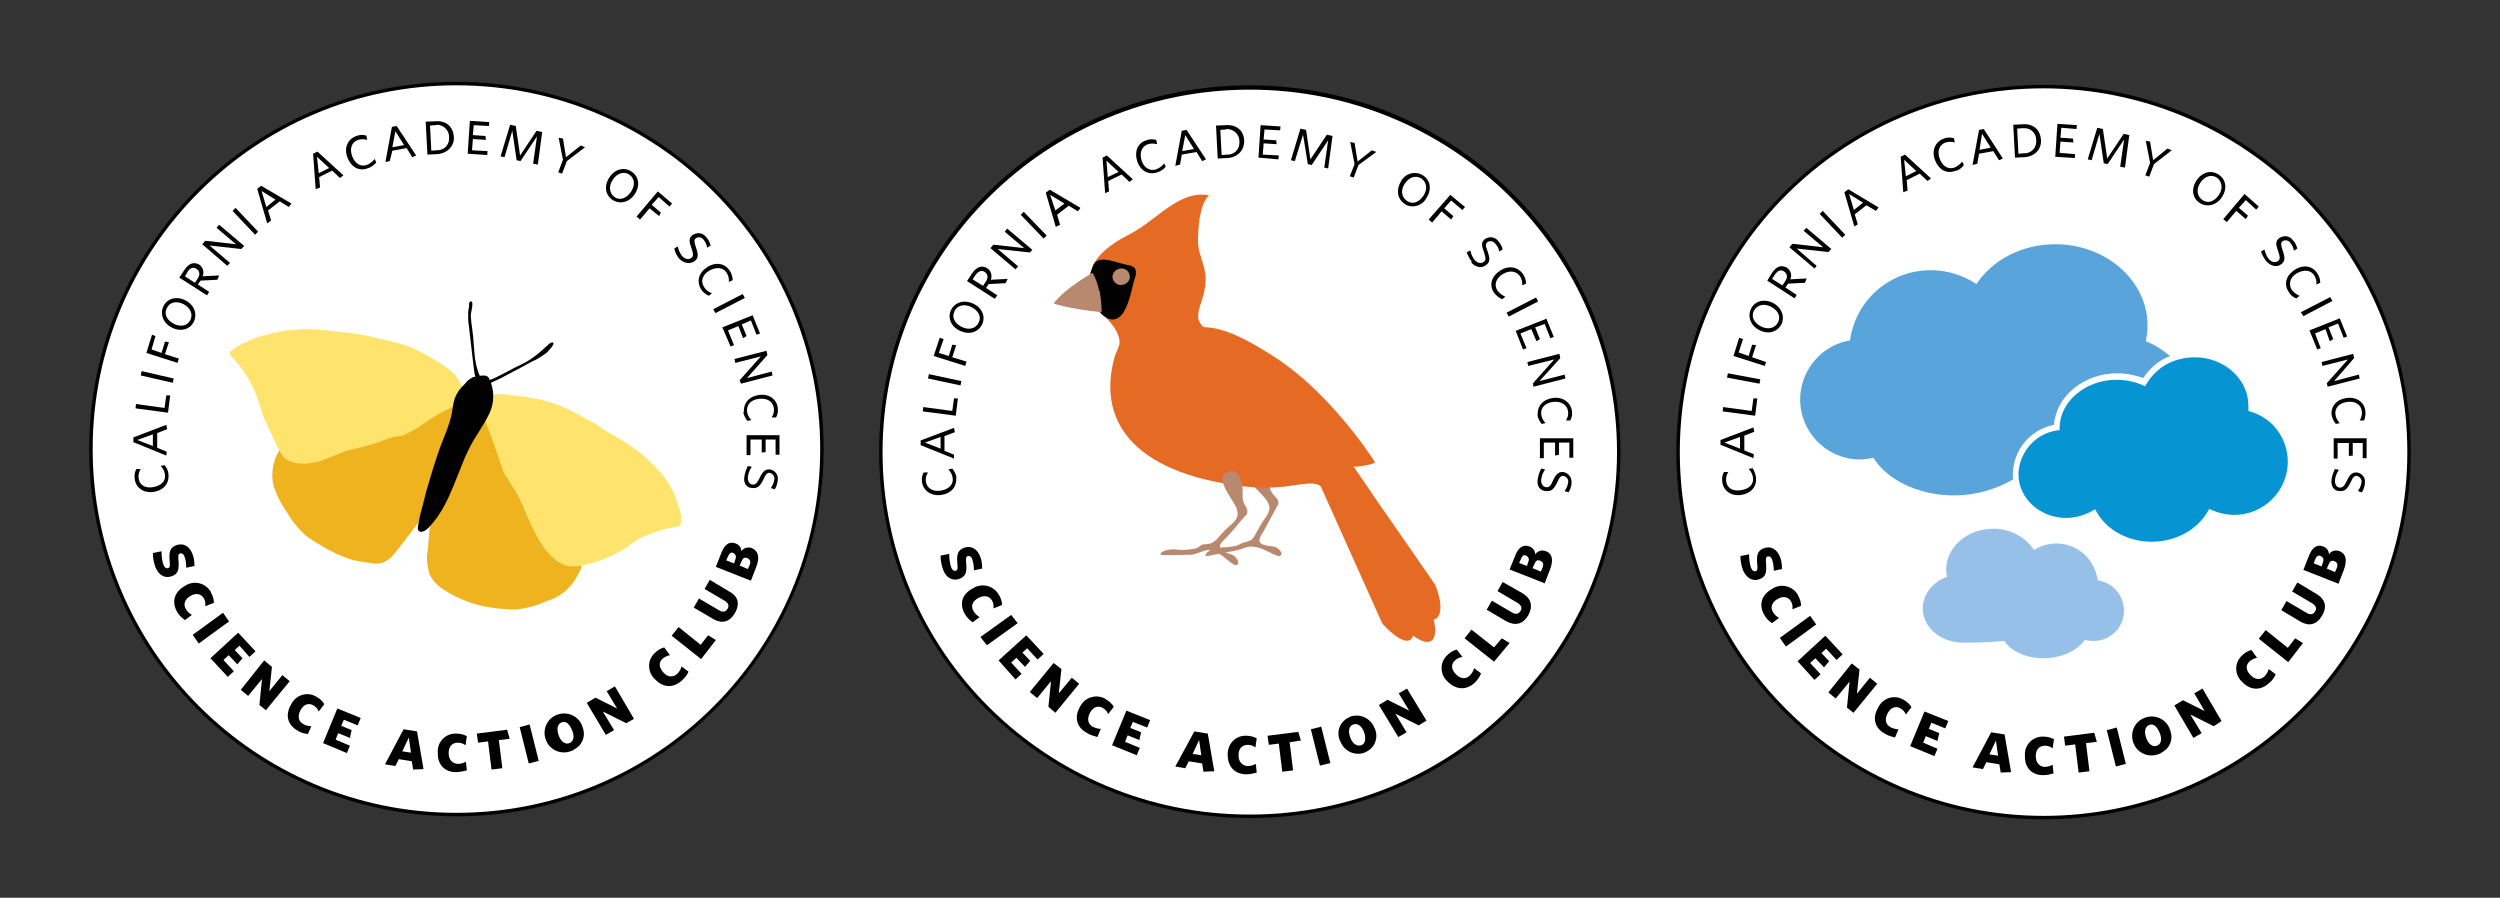 <?xml version="1.0" encoding="utf-8"?>
<!-- Generator: Adobe Illustrator 23.1.1, SVG Export Plug-In . SVG Version: 6.00 Build 0)  -->
<svg version="1.1" id="Layer_1" xmlns="http://www.w3.org/2000/svg" xmlns:xlink="http://www.w3.org/1999/xlink" x="0px" y="0px"
	 viewBox="0 0 577.3 207.3" style="enable-background:new 0 0 577.3 207.3;" xml:space="preserve">
<rect x="0" y="0" width="577.3" height="207.3" fill="#333333" stroke="none"/>
<style type="text/css">
	.st0{clip-path:url(#SVGID_2_);}
	.st1{fill:#FFFFFF;}
	.st2{fill:#010101;}
	.st3{fill:#EFB320;}
	.st4{fill:#FEE36D;}
	.st5{clip-path:url(#SVGID_4_);}
	.st6{fill:#59A4DA;}
	.st7{fill:#0794D3;}
	.st8{fill:#96C0E7;}
	.st9{clip-path:url(#SVGID_6_);}
	.st10{clip-path:url(#SVGID_8_);}
	.st11{fill:#B8896E;}
	.st12{fill:#E56B25;}
</style>
<g>
	<defs>
		<rect id="SVGID_1_" x="20.5" y="18.9" width="169.6" height="169.6"/>
	</defs>
	<clipPath id="SVGID_2_">
		<use xlink:href="#SVGID_1_"  style="overflow:visible;"/>
	</clipPath>
	<g class="st0">
		<path class="st1" d="M189.7,103.7c0,46.6-37.8,84.4-84.4,84.4S21,150.3,21,103.7s37.8-84.4,84.4-84.4S189.7,57.1,189.7,103.7z"/>
		<g>
			<path class="st2" d="M105.4,188.5c-46.8,0-84.8-38-84.8-84.8s38-84.8,84.8-84.8s84.8,38,84.8,84.8
				C190.1,150.5,152.2,188.5,105.4,188.5 M105.4,19.7c-46.4,0-84,37.6-84,84s37.6,84,84,84s84-37.6,84-84S151.8,19.7,105.4,19.7"/>
			<path class="st2" d="M35.9,131c-0.4-1.1-0.6-2.2-0.6-3.3l2-0.4c0,1,0.1,2,0.4,3c0.3,0.8,0.7,1,1.1,0.9s0.5-0.5,0.4-1.4
				c-0.2-2.1-0.1-3.3,1.5-3.9s3,0.2,3.7,1.9c0.4,0.9,0.5,1.9,0.5,2.9l-1.9,0.4c0-0.9-0.1-1.8-0.4-2.6c-0.2-0.6-0.6-0.8-1-0.7
				s-0.5,0.5-0.4,1.4c0.2,2.2,0,3.3-1.4,3.8C38.2,133.7,36.7,132.9,35.9,131"/>
			<path class="st2" d="M40.9,141.3c-1.3-2.3-0.7-4.6,1.8-6c1.9-1.3,4.5-0.8,5.8,1.1c0.1,0.1,0.2,0.2,0.2,0.4
				c0.4,0.7,0.7,1.5,0.7,2.4l-2,0.8c0.1-0.6,0-1.3-0.3-1.8c-0.6-1-1.7-1.4-3.1-0.6s-1.7,2-1.1,3c0.3,0.6,0.8,1,1.4,1.4l-1.6,1.2
				C41.9,142.6,41.3,142,40.9,141.3"/>
			<path class="st2" d="M44.5,146.6l7-5.1l1.4,2l-7,5.1L44.5,146.6z"/>
			<path class="st2" d="M48.6,152l6.4-5.9l4,4.3l-1.4,1.3l-2.3-2.6l-1.1,1L56,152l-1.2,1.4l-2-2.1l-1.2,1.1L54,155l-1.4,1.3
				L48.6,152z"/>
			<path class="st2" d="M59.9,162.8l0.6-6l-3.2,3.9l-1.7-1.4l5.4-6.8l1.8,1.5l-0.6,5.6l3-3.7l1.7,1.4l-5.5,6.7L59.9,162.8z"/>
			<path class="st2" d="M68.7,168.7c-2.3-1.3-2.9-3.6-1.5-6c1-2.1,3.5-3,5.5-2c0.1,0.1,0.3,0.1,0.4,0.2c0.7,0.4,1.4,1,1.8,1.7
				l-1.3,1.7c-0.2-0.6-0.7-1.1-1.2-1.4c-1-0.6-2.2-0.4-3,1.1s-0.4,2.6,0.6,3.2c0.6,0.3,1.2,0.5,1.9,0.5l-0.8,1.8
				C70.2,169.4,69.4,169.2,68.7,168.7"/>
			<path class="st2" d="M74.6,171.6l3.3-8l5.4,2.2l-0.7,1.7l-3.2-1.3l-0.6,1.4l2.4,1l-0.4,1.8l-2.7-1.1l-0.6,1.5l3.3,1.4l-0.7,1.7
				L74.6,171.6z"/>
			<path class="st2" d="M88.9,176.5l4.3-8.1l3.1,0.5l1.5,8.7l-2.4,0.1l-0.3-1.9l-3-0.5l-0.8,1.6L88.9,176.5z M92.9,173.5l2,0.3
				l-0.5-3.5L92.9,173.5z"/>
			<path class="st2" d="M105.3,178.3c-2.6,0-4.3-1.7-4.2-4.5c-0.2-2.3,1.6-4.3,3.9-4.4h0.4c0.8,0,1.7,0.2,2.4,0.6l-0.3,2.1
				c-0.5-0.4-1.1-0.6-1.8-0.6c-1.2,0-2.1,0.8-2.1,2.4c0,1.6,0.9,2.4,2.1,2.5c0.7,0,1.3-0.2,1.9-0.5l0.2,2
				C107,178.1,106.1,178.3,105.3,178.3"/>
			<path class="st2" d="M115.2,170.9l0.8,6.5l-2.5,0.3l-0.8-6.5l-2.3,0.3l-0.3-2.1l7-0.9l0.6,2.1L115.2,170.9z"/>
			<path class="st2" d="M120,167.9l2.3-0.6l2.1,8.4l-2.3,0.6L120,167.9z"/>
			<path class="st2" d="M132.2,173.3c-2.3,1.1-5,0.1-6-2.1c-1.1-2.3-0.1-5,2.1-6c2.3-1.1,5-0.1,6,2.1c0.1,0.1,0.1,0.2,0.1,0.3
				c1,2.1,0.2,4.5-1.9,5.5C132.5,173.2,132.4,173.3,132.2,173.3 M129.7,166.8c-1,0.4-1.2,1.6-0.7,3s1.5,2.2,2.5,1.8s1.2-1.6,0.6-3
				S130.7,166.4,129.7,166.8"/>
			<path class="st2" d="M144.6,167l-5.4-2.7l2.6,4.3l-1.9,1.1l-4.4-7.4l2-1.2l5,2.5l-2.4-4l1.9-1.1l4.4,7.5L144.6,167z"/>
			<path class="st2" d="M157.5,157.1c-1.9,1.8-4.3,1.8-6.2-0.2c-1.7-1.5-1.9-4.1-0.4-5.8l0.4-0.4c0.6-0.6,1.3-1,2.1-1.2l1.3,1.8
				c-0.6,0.1-1.2,0.4-1.7,0.8c-0.9,0.8-0.9,2,0.2,3.2c1.1,1.2,2.3,1.1,3.2,0.3c0.5-0.5,0.8-1.1,1-1.7l1.6,1.2
				C158.7,155.8,158.2,156.5,157.5,157.1"/>
			<path class="st2" d="M161.9,152.2l-6.8-5.4l1.6-2l5.1,4.1l1.7-2.2l1.8,1.1L161.9,152.2z"/>
			<path class="st2" d="M169.7,141.6c-1.2,2-2.9,2.5-4.9,1.4l-4.6-2.7l1.2-2.1l4.6,2.7c0.8,0.5,1.5,0.5,2-0.3
				c0.5-0.8,0.1-1.4-0.7-1.9l-4.6-2.7l1.2-2.1l4.5,2.7C170.5,137.7,170.9,139.5,169.7,141.6"/>
			<path class="st2" d="M174.6,131l-1.2,3.1l-8.1-3.2l1.3-3.3c0.7-1.8,1.8-2.7,3.3-2.1c0.8,0.3,1.3,1,1.3,1.8
				c0.5-0.8,1.6-1.1,2.5-0.7C175.3,127.4,175.4,129,174.6,131 M168.1,128.5l-0.4,0.9l1.8,0.7l0.3-0.9c0.3-0.7,0.1-1.2-0.5-1.5
				S168.4,127.9,168.1,128.5 M171.2,129.7l-0.4,0.9l1.9,0.8l0.4-0.9c0.3-0.7,0.2-1.3-0.5-1.6C171.9,128.6,171.5,128.9,171.2,129.7"
				/>
			<path class="st2" d="M38.9,109.6c0.2,2.1-1.2,3.7-3.5,4s-4.1-1-4.3-3.1c-0.1-0.8,0-1.5,0.4-2.2h1c-0.4,0.6-0.6,1.4-0.5,2.1
				c0.2,1.6,1.5,2.4,3.3,2.1s3-1.3,2.8-2.9c-0.1-0.8-0.5-1.5-1-2l0.9-0.2C38.5,108,38.9,108.8,38.9,109.6"/>
			<path class="st2" d="M38.4,105.2l-7.6-3.1V101l7.6-2.9l0.2,1l-2.3,0.9v3.4l2.2,0.9L38.4,105.2z M35.3,103v-2.7l-3.6,1.3L35.3,103
				z"/>
			<path class="st2" d="M38.8,95.3l-7.5-1l0.1-1l6.6,0.9l0.4-2.9h0.9L38.8,95.3z"/>
			<path class="st2" d="M32.5,86.7l0.2-1l7.4,1.7l-0.2,1L32.5,86.7z"/>
			<path class="st2" d="M35,80.7l2.3,0.8l0.8-2.6L39,79l-0.9,2.8l3.2,1l-0.3,1l-7.2-2.3l1.3-4.2l0.8,0.3L35,80.7z"/>
			<path class="st2" d="M44.8,74.2c-0.8,1.8-2.9,2.5-5,1.5s-2.9-3.1-2.1-4.9s2.9-2.5,5-1.5S45.6,72.4,44.8,74.2 M38.5,71.2
				c-0.7,1.4,0.1,2.8,1.7,3.6s3.2,0.4,3.8-1s-0.1-2.8-1.7-3.6S39.1,69.8,38.5,71.2"/>
			<path class="st2" d="M50.2,64.6l-3.9,0.2l-0.6,0.9l2.6,1.7l-0.5,0.8l-6.4-4.1l1.2-1.8c1-1.5,2.2-1.9,3.4-1.2
				c0.9,0.6,1.2,1.7,0.8,2.7l3.8-0.2L50.2,64.6z M43.3,62.8l-0.6,1l2.3,1.5l0.6-0.9c0.7-1,0.5-1.8-0.2-2.3S43.9,61.8,43.3,62.8"/>
			<path class="st2" d="M55.7,57.5l-7.3-0.8l4.7,4l-0.6,0.7l-5.8-5l0.7-0.8l7.1,0.8L50,52.6l0.6-0.7l5.8,4.9L55.7,57.5z"/>
			<path class="st2" d="M53.7,48.7l0.7-0.7l5.2,5.5l-0.7,0.7L53.7,48.7z"/>
			<path class="st2" d="M61.7,51.6l-2.3-8l0.9-0.7l7,4.1l-0.6,0.8l-2.1-1.3l-2.7,2.1l0.7,2.3L61.7,51.6z M61.5,47.8l2.1-1.7l-3.2-2
				L61.5,47.8z"/>
			<path class="st2" d="M72.9,43.7l-0.6-8.2l1-0.5l6,5.5l-0.8,0.6l-1.8-1.7l-3,1.5l0.2,2.4L72.9,43.7z M73.6,40l2.4-1.2l-2.8-2.6
				L73.6,40z"/>
			<path class="st2" d="M84.8,38.9c-2,0.7-3.8-0.4-4.6-2.6s0.1-4.2,2.1-4.9c0.7-0.3,1.5-0.3,2.3-0.1l0.2,1c-0.7-0.2-1.4-0.2-2.1,0
				c-1.5,0.5-2,2-1.4,3.7s1.9,2.6,3.4,2.1c0.7-0.3,1.4-0.8,1.8-1.4l0.4,0.8C86.3,38.2,85.6,38.7,84.8,38.9"/>
			<path class="st2" d="M89,37.4l1.5-8.1l1.1-0.2l4.5,6.8l-0.9,0.4l-1.3-2.1l-3.3,0.6L90,37.2L89,37.4z M90.6,34l2.7-0.5l-2-3.2
				L90.6,34z"/>
			<path class="st2" d="M100.8,35.6l-2.1,0.1l-0.4-7.6l2.2-0.1c2.6-0.2,4.1,1.3,4.3,3.5S103.3,35.5,100.8,35.6 M100.5,28.9L99.3,29
				l0.3,5.8l1.2-0.1c1.5,0.1,2.8-1,2.9-2.5c0-0.2,0-0.4,0-0.6c0-1.5-1.2-2.7-2.7-2.8C100.8,28.9,100.6,28.9,100.5,28.9"/>
			<path class="st2" d="M108,35.5l0.5-7.6l4.5,0.3l-0.1,0.9l-3.5-0.2l-0.2,2.3l2.9,0.2l0.1,0.9l-3-0.2l-0.2,2.6l3.6,0.2l-0.1,0.9
				L108,35.5z"/>
			<path class="st2" d="M123.1,37.8l0.9-6.3l-3.8,5.7l-0.9-0.2l-1-6.8l-1.8,6.1l-0.9-0.2l2.2-7.3l1.3,0.3l1,6.8l3.8-5.7l1.3,0.3
				l-1,7.5L123.1,37.8z"/>
			<path class="st2" d="M130.9,37.2l-1.1,2.9l-0.9-0.3l1.1-2.9l-1-5.1l1,0.2l0.7,4.3l3.4-2.7l1,0.4L130.9,37.2z"/>
			<path class="st2" d="M141.5,46.2c-1.7-1.1-2.1-3.2-0.8-5.2s3.4-2.5,5.1-1.4s2.1,3.2,0.8,5.2S143.1,47.2,141.5,46.2 M145.3,40.3
				c-1.3-0.8-2.8-0.3-3.8,1.2s-0.8,3.1,0.4,4s2.8,0.3,3.8-1.2S146.6,41.2,145.3,40.3"/>
			<path class="st2" d="M152.1,45.5l-1.6,1.8l2.1,1.8l-0.4,0.8l-2.2-1.8l-2.2,2.6L147,50l4.9-5.8l3.3,2.8l-0.6,0.7L152.1,45.5z"/>
			<path class="st2" d="M156.8,59.7c-0.5-0.7-0.9-1.4-1.1-2.3l0.8-0.5c0.2,0.8,0.5,1.6,1,2.2c0.7,0.8,1.5,0.9,2.1,0.5s0.5-1,0.1-2.2
				c-0.6-1.6-0.7-2.4,0.2-3.1c1-0.7,2.4-0.6,3.1,0.4l0.1,0.1c0.5,0.5,0.8,1.2,1,1.9l-0.8,0.5c-0.1-0.7-0.4-1.3-0.8-1.8
				c-0.4-0.6-1.2-0.8-1.8-0.4c-0.5,0.4-0.4,0.9,0,2.1c0.6,1.7,0.6,2.5-0.3,3.2C159.3,61.1,157.9,60.8,156.8,59.7"/>
			<path class="st2" d="M161.9,66.8c-1.1-1.8-0.6-3.8,1.4-5.1s4.1-0.9,5.2,0.8c0.4,0.6,0.7,1.4,0.7,2.2l-0.9,0.4
				c0.1-0.7-0.1-1.5-0.5-2.1c-0.8-1.3-2.4-1.4-4-0.5s-2.1,2.5-1.2,3.8c0.4,0.7,1.1,1.2,1.8,1.4l-0.7,0.6
				C163,68,162.3,67.5,161.9,66.8"/>
			<path class="st2" d="M164.7,71.4l6.8-3.5l0.5,0.9l-6.8,3.5L164.7,71.4z"/>
			<path class="st2" d="M166.8,75.6l7-2.8l1.7,4.2l-0.8,0.3l-1.3-3.3l-2.1,0.9l1.1,2.7l-0.8,0.5l-1.1-2.8l-2.4,1l1.4,3.4l-0.8,0.3
				L166.8,75.6z"/>
			<path class="st2" d="M170.8,87.8l4.9-5.5l-5.9,1.5l-0.2-0.9L177,81l0.2,1l-4.7,5.3l5.7-1.5l0.2,0.9l-7.3,1.9L170.8,87.8z"/>
			<path class="st2" d="M171.8,95.2c-0.2-2.1,1.2-3.7,3.5-4s4.1,1,4.3,3c0.1,0.8,0,1.5-0.4,2.2h-1c0.4-0.6,0.6-1.4,0.5-2.1
				c-0.2-1.6-1.5-2.4-3.4-2.2s-2.9,1.3-2.8,2.9c0.1,0.8,0.5,1.5,1,2l-0.9,0.2c-0.5-0.6-0.9-1.4-1-2.2"/>
			<path class="st2" d="M172.4,100.5h7.6v4.5h-0.9v-3.5h-2.3v2.9l-0.9,0.1v-3h-2.6v3.6h-0.9L172.4,100.5z"/>
			<path class="st2" d="M171.9,110c0.1-0.8,0.4-1.6,0.8-2.4l0.9,0.2c-0.5,0.7-0.8,1.5-0.9,2.3c-0.1,1,0.4,1.8,1.1,1.8s1-0.3,1.6-1.5
				c0.7-1.5,1.3-2.1,2.4-2c1.2,0.2,2,1.3,1.8,2.5v0.1c-0.1,0.7-0.3,1.4-0.7,2l-0.9-0.3c0.4-0.6,0.7-1.2,0.8-1.9
				c0.2-0.7-0.3-1.4-1-1.6c-0.6-0.1-1,0.3-1.5,1.5c-0.8,1.6-1.4,2.1-2.5,2C172.4,112.7,171.6,111.6,171.9,110"/>
		</g>
		<path class="st3" d="M70.6,100.3c1.2-0.5,2.5-0.8,3.7-1.1l9.1-2l16.7-3.6c1.5-0.5,3.1-0.5,4.6-0.1c0.2,0.1,0.4,0.2,0.4,0.4
			c0.1,0.2,0.1,0.3,0,0.5c-1.9,7.3-4.2,14.4-6.5,21.6c-0.2,1-0.5,1.9-0.9,2.9c-0.6,1.1-1.3,2.1-2.1,3.1c-1.4,1.9-2.9,3.8-4.4,5.7
			c-0.8,1.1-1.8,1.9-3.1,2.3c-0.9,0.2-1.8,0.2-2.7,0c-1.3-0.2-2.7-0.4-4-0.7c-2.5-0.8-5-1.9-7.2-3.3c-1.3-0.7-2.5-1.5-3.7-2.4
			c-1.7-1.6-3.2-3.4-4.3-5.4c-1.3-1.8-2.3-3.8-3-5.9c-0.5-2-0.4-4,0.2-5.9c0.3-1,0.8-1.9,1.3-2.7c0.7-0.9,1.5-1,2.5-1.5
			C68.5,101.6,69.4,100.8,70.6,100.3"/>
		<path class="st4" d="M106.1,87.9c-1.2-1.7-2.7-3-4.5-4c-2.1-1.4-4.4-2.7-6.7-3.7c-2.5-0.9-5.2-1.6-7.8-2.1L86.7,78
			c-2.2-0.6-4.5-1-6.8-1.2c-3-0.4-6-0.7-9-0.8c-0.8,0-1.5,0-2.2,0.1c-3.6,0.2-7.2,1-10.6,2.3c-0.3,0.1-0.5,0.2-0.8,0.4
			c-1.4,0.6-2.8,1.3-4,2.3c-0.1,0.1-0.2,0.2-0.3,0.3c-0.1,0.3,0.2,0.7,0.4,0.9c2.7,2.7,4.7,6,6,9.5c0.6,1.7,1,3.5,1.7,5.1
			c0.4,0.8,0.8,1.7,1.2,2.5c0.9,1.8,1.7,4,2.8,5.6c1.9,2.9,7,2.2,9.6,1.2c2.3-0.8,4.6-2.1,7-2.5c2.6-0.6,5.2-1.3,7.6-2.3
			c0.4-0.1,0.8-0.3,1.3-0.4l0.7-0.2c0.9,0,1.7-0.2,2.5-0.6c1.5-0.7,2.9-1.5,4.2-2.5c1.9-1.3,3.9-2.5,6-3.5c0.5-0.2,1-0.5,1.5-0.9
			c1.5-1.3,1.5-3.8,0.4-5.6"/>
		<path class="st3" d="M99.3,121.6c-0.3,1.7-0.3,3.5-0.5,5.2c-0.4,1.9-0.2,3.9,0.4,5.8c0.7,1.5,1.9,2.7,3.3,3.6
			c4,2.6,8.7,4.1,13.5,4.4c1.2,0.1,2.4,0.2,3.6,0.1c2.3-0.3,4.5-0.9,6.6-1.9c3.3-0.9,6-3.3,7.4-6.4c0.4-0.6,0.7-1.3,0.8-2.1
			c0-1-0.4-2-1.1-2.8c-1.3-1.7-2.7-3.3-4.1-4.8c-6.3-6.8-11.8-14.4-15.2-23c-0.5-1.3-1-2.7-2.2-3.3c0,0-3.5,5.4-3.8,5.9
			c-1.7,2.4-3,5.1-3.7,7.9l-1.1,3.4c-0.2,1-0.6,1.9-1.1,2.7C100.8,117.9,99.9,119.7,99.3,121.6"/>
		<path class="st2" d="M109.4,84.9c-0.1-0.6-0.1-1.1-0.2-1.6l-0.6-5.2l-0.3-2.6c-0.2-1.1-0.2-2.2-0.2-3.3c0-0.4,0.1-0.8,0.2-1.3
			s-0.1-0.7,0.1-1.1c0.1-0.1,0.2-0.2,0.4-0.2c0.7,0.1-0.1,2.7-0.1,3.2c0.1,1.2,0.2,2.4,0.4,3.6c0.5,3.5,0.2,7.2,1.7,10.4
			c0.2,0.3,0.3,0.6,0.2,1c-0.1,0.3-0.5,0.6-0.8,0.4c-0.1-0.1-0.1-0.2-0.2-0.3C109.7,86.9,109.5,85.9,109.4,84.9"/>
		<path class="st2" d="M126.3,81.4c0.1-0.1,2-2,1.4-2.3c-0.3-0.1-0.7,0.1-1,0.4c-0.7,0.6-1.3,1.2-2,1.8c-1.3,1.1-2.7,2.1-4.2,2.8
			c-2.4,1.1-4.6,2.5-7,3.5c-0.5,0.2-1.5,0.4-1.6,1.1c0.1,0,0.2,0.1,0.2,0.1h0.3c1.7-0.7,3.4-1.5,5-2.4c1.8-0.9,3.6-1.9,5.4-2.9
			C124.1,83,125.2,82.2,126.3,81.4"/>
		<path class="st4" d="M157.4,119.3c-0.5-1.9-1.1-3.7-1.8-5.5c-1.3-2.7-3.1-5-5.3-7c-2.1-2.1-4.5-3.8-7-5.3c-1.1-0.7-2.2-1.3-3.4-2
			c-0.3-0.2-0.7-0.4-1-0.6c-0.4-0.4-0.9-0.8-1.5-1.1l-3.7-2c-1.1-0.6-2.2-1.2-3.4-1.7c-4.2-1.9-8.9-2.5-13.5-3
			c-0.9-0.1-1.8-0.1-2.7,0c-0.9,0.2-1.7,0.8-2.1,1.6c-0.4,1,0,2,0,3c-0.1,1.9,0.8,3.2,1.4,5l2.4,6.9c0.2,0.8,0.6,1.6,1,2.4
			c0.2,0.3,0.4,0.5,0.6,0.7c0.2,0.5,0.4,0.9,0.7,1.3c2,2.8,3.1,6.1,4.6,9.3s3.2,6.3,6,8.3c0.7,0.5,1.6,0.9,2.4,1.1
			c1.4,0.2,2.8,0.1,4.1-0.3c3.4-0.8,6.6-2.1,9.5-4c0.8-0.6,1.6-1.2,2.4-1.7s1.7-0.9,2.6-1.2c1.8-0.8,3.7-1.4,5.6-1.7
			c0.6,0,1.3-0.2,1.8-0.6c0.3-0.6,0.3-1.3,0.1-1.9"/>
		<path class="st2" d="M113,95.5c1.2-2.5,1.2-5.5,0-8c-0.4-1-1.4-0.8-2.4-0.7c-0.5,0.1-1,0.2-1.4,0.3c-0.8,0.4-1.4,0.9-1.9,1.6
			c-1,0.9-1.8,2-2.3,3.3c-0.4,1.3-0.5,2.7-0.8,4.1c-0.6,2.4-1.6,4.7-2.5,7c-1.2,3.3-2.2,6.7-3.2,10.1c-0.4,1.4-0.7,2.9-1.1,4.3
			s-0.7,2.8-0.9,4.2c-0.1,0.3,0,0.6,0.2,0.9c0.1,0.1,0.2,0.1,0.4,0.2c0.8,0.1,1.7-0.7,2.2-1.3c5.1-5.5,6.3-13.4,10.1-19.9
			C110.6,99.6,112,97.6,113,95.5"/>
	</g>
</g>
<g>
	<defs>
		<rect id="SVGID_3_" x="387.1" y="19.6" width="169.6" height="169.6"/>
	</defs>
	<clipPath id="SVGID_4_">
		<use xlink:href="#SVGID_3_"  style="overflow:visible;"/>
	</clipPath>
	<g class="st5">
		<path class="st1" d="M556.3,104.4c0,46.6-37.8,84.4-84.4,84.4s-84.4-37.8-84.4-84.4S425.3,20,471.9,20S556.3,57.8,556.3,104.4"/>
		<g>
			<path class="st2" d="M471.9,189.2c-46.8,0-84.8-38-84.8-84.8s38-84.8,84.8-84.8s84.8,38,84.8,84.8S518.8,189.2,471.9,189.2
				L471.9,189.2z M471.9,20.4c-46.4,0-84,37.6-84,84s37.6,84,84,84s84-37.6,84-84S518.3,20.5,471.9,20.4"/>
			<path class="st2" d="M402.5,131.7c-0.4-1.1-0.6-2.2-0.6-3.3l2-0.4c0,1,0.1,2,0.4,3c0.3,0.8,0.7,1,1.1,0.9s0.5-0.5,0.4-1.4
				c-0.2-2.1-0.1-3.3,1.5-3.9s3,0.2,3.7,1.9c0.4,0.9,0.5,1.9,0.5,2.9l-1.9,0.4c0-0.9-0.1-1.8-0.4-2.6c-0.2-0.6-0.6-0.8-1-0.7
				s-0.5,0.5-0.4,1.4c0.2,2.2,0,3.3-1.4,3.8C404.8,134.4,403.3,133.5,402.5,131.7"/>
			<path class="st2" d="M407.4,142c-1.3-2.3-0.7-4.6,1.8-6c1.9-1.3,4.5-0.8,5.8,1.1c0.1,0.1,0.2,0.2,0.2,0.4
				c0.4,0.7,0.7,1.5,0.7,2.4l-2,0.8c0.1-0.6,0-1.3-0.3-1.8c-0.6-1-1.7-1.4-3.1-0.6s-1.7,2-1.1,3c0.3,0.6,0.8,1,1.4,1.4l-1.6,1.2
				C408.4,143.4,407.8,142.7,407.4,142"/>
			<path class="st2" d="M411,147.3l7-5.1l1.4,2l-7,5.1L411,147.3z"/>
			<path class="st2" d="M415.1,152.7l6.4-5.9l4,4.3l-1.4,1.3l-2.4-2.6l-1.1,1l1.8,1.9l-1.2,1.4l-2-2.1l-1.2,1.1l2.4,2.6L419,157
				L415.1,152.7z"/>
			<path class="st2" d="M426.5,163.4l0.6-6l-3.2,3.9l-1.7-1.4l5.4-6.7l1.8,1.4l-0.6,5.6l3-3.7l1.7,1.4l-5.5,6.7L426.5,163.4z"/>
			<path class="st2" d="M435.2,169.4c-2.3-1.3-2.9-3.6-1.5-6c1-2.1,3.5-3,5.5-2c0.1,0.1,0.3,0.1,0.4,0.2c0.7,0.4,1.4,1,1.8,1.7
				l-1.3,1.7c-0.2-0.6-0.7-1.1-1.2-1.4c-1-0.6-2.2-0.4-3,1.1s-0.4,2.6,0.6,3.2c0.6,0.3,1.2,0.5,1.9,0.5l-0.8,1.9
				C436.8,170.1,436,169.9,435.2,169.4"/>
			<path class="st2" d="M441.1,172.3l3.3-8l5.5,2.2l-0.7,1.7l-3.2-1.3l-0.6,1.4l2.4,1l-0.4,1.8l-2.7-1.1l-0.6,1.5l3.3,1.4l-0.7,1.7
				L441.1,172.3z"/>
			<path class="st2" d="M455.5,177.2l4.3-8.1l3.1,0.5l1.5,8.7l-2.4,0.1l-0.3-1.9l-3-0.5l-0.8,1.6L455.5,177.2z M459.4,174.2l2,0.3
				l-0.5-3.5L459.4,174.2z"/>
			<path class="st2" d="M471.8,179c-2.6,0-4.3-1.7-4.2-4.5c-0.2-2.3,1.6-4.3,3.9-4.4h0.4c0.8,0,1.7,0.2,2.4,0.6l-0.3,2.1
				c-0.5-0.4-1.1-0.6-1.8-0.6c-1.2,0-2.1,0.8-2.1,2.4c0,1.6,0.9,2.4,2,2.5c0.7,0,1.3-0.2,1.9-0.5l0.2,2
				C473.5,178.8,472.7,179,471.8,179"/>
			<path class="st2" d="M481.7,171.6l0.8,6.5l-2.5,0.3l-0.8-6.5l-2.3,0.3l-0.3-2.1l7-0.9l0.6,2.1L481.7,171.6z"/>
			<path class="st2" d="M486.5,168.6l2.3-0.6l2.1,8.4l-2.3,0.6L486.5,168.6z"/>
			<path class="st2" d="M498.8,174c-2.3,1.1-5,0.1-6-2.1c-1.1-2.3-0.1-5,2.1-6c2.3-1.1,5-0.1,6,2.1c0.1,0.1,0.1,0.2,0.1,0.3
				c1,2.1,0.2,4.5-1.9,5.5C499.1,173.9,498.9,174,498.8,174 M496.3,167.4c-1,0.4-1.2,1.6-0.7,3s1.5,2.2,2.5,1.8s1.2-1.6,0.6-3
				S497.3,167,496.3,167.4"/>
			<path class="st2" d="M511.2,167.7l-5.4-2.7l2.6,4.3l-1.9,1.1l-4.4-7.5l2-1.2l5,2.5l-2.4-4.1l1.9-1.1l4.4,7.5L511.2,167.7z"/>
			<path class="st2" d="M524,157.7c-1.9,1.8-4.3,1.8-6.2-0.2c-1.7-1.5-1.9-4.1-0.4-5.8c0.1-0.1,0.2-0.2,0.4-0.4
				c0.6-0.6,1.3-1,2.1-1.2l1.3,1.8c-0.6,0.1-1.2,0.4-1.7,0.8c-0.9,0.8-1,2,0.2,3.2c1.2,1.2,2.3,1.1,3.2,0.3c0.5-0.5,0.8-1.1,1-1.7
				l1.6,1.2C525.2,156.4,524.7,157.2,524,157.7"/>
			<path class="st2" d="M528.4,152.9l-6.8-5.4l1.6-2l5.1,4.1l1.7-2.2l1.8,1.1L528.4,152.9z"/>
			<path class="st2" d="M536.2,142.2c-1.2,2-2.9,2.5-4.9,1.4l-4.5-2.7l1.2-2.1l4.6,2.7c0.8,0.5,1.5,0.5,2-0.3
				c0.5-0.8,0.1-1.4-0.7-1.9l-4.6-2.7l1.2-2.1l4.5,2.7C537,138.4,537.4,140.2,536.2,142.2"/>
			<path class="st2" d="M541.2,131.7l-1.2,3.1l-8.1-3.2l1.3-3.3c0.7-1.8,1.8-2.7,3.3-2.1c0.8,0.3,1.3,1,1.3,1.8
				c0.5-0.8,1.6-1.1,2.5-0.7C541.9,128,542,129.6,541.2,131.7 M534.6,129.2l-0.3,0.9l1.8,0.7l0.3-0.9c0.3-0.7,0.1-1.2-0.5-1.5
				C535.3,128.1,534.9,128.5,534.6,129.2 M537.7,130.4l-0.4,0.9l1.9,0.8l0.4-0.9c0.3-0.7,0.2-1.3-0.5-1.6
				C538.4,129.3,538,129.6,537.7,130.4"/>
			<path class="st2" d="M405.5,110.3c0.2,2.1-1.2,3.7-3.5,4s-4.1-1-4.3-3.1c-0.1-0.8,0-1.5,0.4-2.2h1c-0.4,0.6-0.6,1.4-0.5,2.1
				c0.2,1.6,1.5,2.4,3.4,2.1s3-1.3,2.8-2.9c-0.1-0.8-0.5-1.5-1-2l0.9-0.2C405.1,108.7,405.4,109.5,405.5,110.3"/>
			<path class="st2" d="M404.9,105.8l-7.6-3.1v-1.1l7.6-2.9l0.2,1l-2.3,0.9v3.4l2.2,0.9L404.9,105.8z M401.8,103.6v-2.7l-3.6,1.3
				L401.8,103.6z"/>
			<path class="st2" d="M405.3,96l-7.5-1l0.1-1l6.6,0.9l0.4-2.9h0.9L405.3,96z"/>
			<path class="st2" d="M398.8,87.2l0.2-1l7.5,1.4l-0.2,1L398.8,87.2z"/>
			<path class="st2" d="M401.5,81.4l2.3,0.8l0.8-2.6l0.9,0.1l-0.9,2.8l3.2,1.1l-0.3,0.9l-7.2-2.3l1.3-4.2l0.9,0.3L401.5,81.4z"/>
			<path class="st2" d="M411.4,74.8c-0.9,1.8-2.9,2.5-5,1.5s-2.9-3.1-2.1-4.9s2.9-2.5,5-1.5S412.2,73.1,411.4,74.8 M405,71.8
				c-0.7,1.4,0.1,2.8,1.7,3.6s3.2,0.4,3.9-1s-0.1-2.8-1.7-3.6S405.7,70.4,405,71.8"/>
			<path class="st2" d="M416.8,65.3l-3.9,0.2l-0.6,0.9l2.6,1.7l-0.5,0.8l-6.3-4.1l1.1-1.8c1-1.5,2.2-1.9,3.4-1.2
				c0.9,0.6,1.3,1.7,0.8,2.7l3.8-0.2L416.8,65.3z M409.8,63.5l-0.6,0.9l2.4,1.5l0.6-0.9c0.7-1,0.5-1.8-0.2-2.3
				S410.5,62.4,409.8,63.5"/>
			<path class="st2" d="M422.2,58.2l-7.3-0.8l4.6,4L419,62l-5.8-4.9l0.7-0.8l7.1,0.8l-4.5-3.8l0.6-0.7l5.8,4.9L422.2,58.2z"/>
			<path class="st2" d="M420.2,49.4l0.7-0.7l5.2,5.5l-0.7,0.7L420.2,49.4z"/>
			<path class="st2" d="M428.2,52.3l-2.3-7.9l0.9-0.7l7,4.2l-0.6,0.8l-2.2-1.3l-2.7,2.1l0.7,2.3L428.2,52.3z M428.1,48.5l2.1-1.7
				l-3.2-2L428.1,48.5z"/>
			<path class="st2" d="M439.5,44.4l-0.6-8.2l1-0.5l6,5.5l-0.8,0.6l-1.8-1.7l-3,1.5l0.2,2.4L439.5,44.4z M440.1,40.7l2.4-1.2
				l-2.8-2.6L440.1,40.7z"/>
			<path class="st2" d="M451.4,39.5c-2,0.7-3.8-0.4-4.6-2.6s0.1-4.2,2.1-4.9c0.7-0.3,1.5-0.3,2.3-0.1l0.2,1c-0.7-0.2-1.4-0.2-2.1,0
				c-1.5,0.5-2,2-1.4,3.7s1.9,2.6,3.4,2.1c0.7-0.3,1.4-0.8,1.8-1.4l0.4,0.8C452.9,38.9,452.2,39.4,451.4,39.5"/>
			<path class="st2" d="M455.5,38.1L457,30l1.1-0.2l4.4,6.8l-0.9,0.4l-1.3-2.1l-3.3,0.6l-0.4,2.3L455.5,38.1z M457.1,34.6l2.6-0.5
				l-2-3.2L457.1,34.6z"/>
			<path class="st2" d="M467.4,36.3l-2.1,0.1l-0.4-7.6l2.1-0.1c2.6-0.2,4.1,1.3,4.3,3.5S469.9,36.2,467.4,36.3 M467,29.6l-1.2,0.1
				l0.3,5.8l1.2-0.1c1.5,0.1,2.8-1,2.9-2.5c0-0.2,0-0.4,0-0.6c0-1.5-1.2-2.7-2.7-2.7C467.3,29.6,467.2,29.6,467,29.6"/>
			<path class="st2" d="M474.6,36.2l0.5-7.6l4.5,0.3l-0.1,0.9l-3.5-0.3l-0.2,2.3l2.9,0.2l0.1,0.9l-3-0.2l-0.2,2.6l3.6,0.3l-0.1,0.9
				L474.6,36.2z"/>
			<path class="st2" d="M489.6,38.5l0.9-6.3l-3.8,5.7l-0.9-0.2l-1-6.8L483,37l-0.9-0.2l2.2-7.3l1.3,0.3l1,6.8l3.8-5.7l1.3,0.3
				l-1,7.5L489.6,38.5z"/>
			<path class="st2" d="M497.4,37.9l-1.1,2.9l-0.9-0.3l1.1-2.9l-1-5.1l1,0.2l0.7,4.3l3.3-2.7l1,0.4L497.4,37.9z"/>
			<path class="st2" d="M508,46.9c-1.7-1.1-2.1-3.2-0.8-5.2s3.4-2.5,5.1-1.4c1.7,1.1,2.1,3.2,0.8,5.2S509.6,47.9,508,46.9 M511.9,41
				c-1.3-0.8-2.8-0.3-3.8,1.2s-0.8,3.1,0.5,4s2.8,0.3,3.8-1.2S513.1,41.9,511.9,41"/>
			<path class="st2" d="M518.6,46.2L517,48l2.1,1.8l-0.5,0.8l-2.2-1.9l-2.2,2.6l-0.8-0.7l4.9-5.8l3.3,2.9l-0.6,0.7L518.6,46.2z"/>
			<path class="st2" d="M523.3,60.3c-0.5-0.7-0.9-1.4-1.2-2.2l0.8-0.5c0.2,0.8,0.5,1.6,1,2.2c0.7,0.8,1.5,0.9,2.1,0.5s0.5-1,0.1-2.2
				c-0.6-1.6-0.7-2.4,0.2-3.1c1-0.7,2.4-0.6,3.1,0.4l0.1,0.1c0.5,0.5,0.8,1.2,1,1.9l-0.8,0.5c-0.1-0.7-0.4-1.3-0.8-1.8
				c-0.4-0.6-1.2-0.8-1.8-0.4c-0.5,0.4-0.4,0.9,0,2.1c0.6,1.7,0.6,2.5-0.3,3.2C525.8,61.8,524.4,61.5,523.3,60.3"/>
			<path class="st2" d="M528.5,67.4c-1.2-1.8-0.6-3.8,1.4-5.1s4.1-0.9,5.2,0.8c0.4,0.6,0.7,1.4,0.7,2.2l-0.9,0.4
				c0.1-0.7-0.1-1.5-0.5-2.1c-0.8-1.3-2.4-1.4-4-0.5s-2,2.5-1.2,3.8c0.4,0.6,1.1,1.1,1.8,1.4l-0.7,0.6
				C529.5,68.7,528.9,68.1,528.5,67.4"/>
			<path class="st2" d="M531.3,72.1l6.8-3.5l0.5,0.9l-6.7,3.5L531.3,72.1z"/>
			<path class="st2" d="M533.3,76.3l7-2.8l1.7,4.2l-0.8,0.3l-1.3-3.3l-2.2,0.9l1.1,2.7l-0.8,0.5l-1-2.8l-2.4,1l1.3,3.4l-0.8,0.3
				L533.3,76.3z"/>
			<path class="st2" d="M537.3,88.5l4.9-5.5l-5.9,1.5l-0.2-0.9l7.3-1.9l0.2,1L539,88l5.7-1.5l0.2,0.9l-7.4,1.9L537.3,88.5z"/>
			<path class="st2" d="M538.4,95.9c-0.2-2.1,1.2-3.7,3.5-4s4.1,1,4.3,3c0.1,0.8,0,1.5-0.3,2.2h-1c0.4-0.6,0.6-1.4,0.5-2.1
				c-0.2-1.6-1.5-2.4-3.3-2.2s-3,1.3-2.8,2.9c0.1,0.8,0.5,1.5,1,2l-0.9,0.2c-0.5-0.6-0.9-1.4-1-2.2"/>
			<path class="st2" d="M538.9,101.2h7.6v4.6h-0.9v-3.5h-2.3v2.9l-0.9,0.1v-3h-2.6v3.6h-0.9L538.9,101.2z"/>
			<path class="st2" d="M538.4,110.7c0.1-0.8,0.4-1.6,0.8-2.4l0.9,0.2c-0.5,0.7-0.8,1.5-0.9,2.3c-0.1,1,0.4,1.8,1.1,1.8
				s1-0.3,1.6-1.5c0.7-1.5,1.3-2.1,2.4-2c1.2,0.2,2,1.3,1.8,2.5v0.1c-0.1,0.7-0.3,1.4-0.7,2l-0.9-0.3c0.4-0.6,0.7-1.2,0.8-1.9
				c0.2-0.7-0.3-1.4-1-1.6c-0.6-0.1-1,0.3-1.5,1.5c-0.8,1.6-1.4,2.1-2.5,2C538.9,113.4,538.2,112.2,538.4,110.7"/>
		</g>
		<path class="st6" d="M451.3,114.4h-0.7c-8.1-0.2-15-3.8-18-8.7c-1,0.2-2.1,0.4-3.1,0.4h-0.3c-7.7-0.2-13.7-6.6-13.5-14.2
			c0.2-6.6,5-12.2,11.5-13.3c1.3-9.3,9.2-16.2,18.6-16.2h0.5c3.6,0.1,7.1,1.2,10.1,3.2c3.7-5.6,10.5-9.2,18.2-9.2h0.6
			c11.7,0.3,21,8.9,20.7,19.2c0,1.1-0.2,2.1-0.4,3.2c2.1,0.8,3.9,2,5.6,3.4c-2.5,1-4.7,2.8-6.2,5.1c-1.9-0.7-3.9-1.1-6-1.1
			c-7.7,0-14.1,5.3-14.6,11.9c-5.5,1.1-9.4,5.8-9.5,11.4c0,0.4,0,0.8,0.1,1.2C460.7,113.1,456,114.4,451.3,114.4"/>
		<path class="st7" d="M519.8,95.1l-0.6-0.2v-0.8v-0.4c0-6.2-5.6-11.2-12.4-11.2c-1.6,0-3.2,0.3-4.7,0.8c-2.7,1-4.9,2.8-6.4,5.3
			l-0.4,0.6l-0.6-0.3c-1.9-0.8-3.9-1.2-6-1.2c-7.1,0-13,5-13.1,11v0.6l-0.6,0.1c-5,0.7-8.7,5-8.9,10v0.1c0,5.6,5,10.1,11,10.1
			c2.1,0,4.2-0.6,6-1.6l0.7-0.4l0.4,0.7c2.4,4.2,7.3,6.8,12.7,6.8s10.5-2.7,12.9-7l0.4-0.6l0.6,0.3c1.6,0.7,3.4,1.1,5.1,1.1
			c6.8,0,12.3-5.4,12.4-12.2C528.3,101.3,524.9,96.6,519.8,95.1"/>
		<path class="st8" d="M471.9,152c-4,0-7.5-1.6-9.1-4c-4.1,0.4-7.8,0.4-9.5,0.4c-5.1,0-9.3-3.5-9.3-7.9c0-3.3,2.3-6.1,5.6-7.3
			c-0.1-0.5-0.2-1.1-0.2-1.6c0-5.2,4.8-9.5,10.8-9.5c3.8-0.1,7.4,1.8,9.5,4.9c4.4-2.8,10.3-1.6,13.2,2.9c0.8,1.2,1.3,2.7,1.5,4.1
			c3.9,0.6,6.5,4.1,6,8c-0.5,3.6-3.7,6.2-7.3,6c-0.6,0-1.2-0.1-1.7-0.2C479.7,150.2,476.1,152,471.9,152"/>
	</g>
</g>
<g>
	<defs>
		<rect id="SVGID_5_" x="203" y="19.8" width="171.3" height="169.1"/>
	</defs>
	<clipPath id="SVGID_6_">
		<use xlink:href="#SVGID_5_"  style="overflow:visible;"/>
	</clipPath>
	<g class="st9">
		<path class="st1" d="M373.8,104.4c0,46.5-38.1,84.1-85.2,84.1s-85.2-37.7-85.2-84.1s38.2-84.1,85.2-84.1S373.8,57.9,373.8,104.4"
			/>
		<path class="st2" d="M288.6,188.9c-47.2,0-85.6-37.9-85.6-84.6s38.4-84.6,85.6-84.6s85.6,37.9,85.6,84.6S335.9,188.9,288.6,188.9
			 M288.6,20.7c-46.8,0-84.8,37.5-84.8,83.7s38,83.7,84.8,83.7s84.8-37.6,84.8-83.7S335.4,20.7,288.6,20.7"/>
	</g>
</g>
<g>
	<defs>
		<rect id="SVGID_7_" x="201.3" y="19.8" width="174.6" height="169.8"/>
	</defs>
	<clipPath id="SVGID_8_">
		<use xlink:href="#SVGID_7_"  style="overflow:visible;"/>
	</clipPath>
	<g class="st10">
		<g>
			<path class="st2" d="M217.8,131.6c-0.4-1.1-0.6-2.2-0.6-3.3l2-0.4c0,1,0.1,2,0.4,3c0.3,0.8,0.7,1,1.1,0.9s0.5-0.5,0.4-1.4
				c-0.2-2.1-0.1-3.3,1.5-3.9s3,0.2,3.7,1.9c0.4,0.9,0.5,1.9,0.5,2.9l-1.9,0.4c0-0.9-0.1-1.7-0.4-2.6c-0.2-0.6-0.6-0.8-1-0.7
				s-0.5,0.5-0.4,1.4c0.2,2.2,0,3.2-1.4,3.8C220.1,134.3,218.5,133.5,217.8,131.6"/>
			<path class="st2" d="M222.8,141.8c-1.3-2.3-0.7-4.6,1.8-5.9c1.9-1.3,4.6-0.8,5.9,1.2c0.1,0.1,0.1,0.2,0.2,0.3
				c0.4,0.7,0.7,1.5,0.7,2.3l-2,0.8c0.1-0.6,0-1.3-0.3-1.8c-0.6-1-1.7-1.4-3.2-0.6s-1.7,2-1.1,3c0.3,0.6,0.8,1,1.4,1.4l-1.6,1.2
				C223.9,143.2,223.3,142.6,222.8,141.8"/>
			<path class="st2" d="M226.4,147.1l7.1-5.1l1.5,1.9l-7.1,5.1L226.4,147.1z"/>
			<path class="st2" d="M230.6,152.5l6.4-5.8l4,4.3l-1.4,1.3l-2.4-2.6l-1.1,1l1.8,1.9l-1.2,1.4l-2-2.1l-1.2,1.1l2.4,2.6l-1.4,1.3
				L230.6,152.5z"/>
			<path class="st2" d="M242.1,163.2l0.6-5.9l-3.2,3.9l-1.7-1.4l5.5-6.7l1.8,1.4l-0.6,5.6l3-3.6l1.7,1.4l-5.5,6.7L242.1,163.2z"/>
			<path class="st2" d="M250.9,169.2c-2.3-1.3-2.9-3.6-1.5-6c1-2.1,3.6-3,5.7-1.9c0.1,0.1,0.2,0.1,0.3,0.2c0.7,0.4,1.4,1,1.8,1.7
				l-1.3,1.7c-0.2-0.6-0.7-1.1-1.2-1.4c-1-0.6-2.2-0.4-3,1.1s-0.4,2.6,0.6,3.2c0.6,0.3,1.2,0.5,1.9,0.5l-0.8,1.9
				C252.5,169.9,251.6,169.7,250.9,169.2"/>
			<path class="st2" d="M256.8,172.1l3.3-8l5.5,2.2l-0.7,1.7l-3.3-1.3l-0.6,1.4l2.5,1l-0.4,1.8l-2.7-1.1l-0.6,1.5l3.4,1.4l-0.7,1.7
				L256.8,172.1z"/>
			<path class="st2" d="M271.4,177l4.4-8.1l3.1,0.5l1.5,8.7l-2.5,0.1l-0.3-1.9l-3.1-0.5l-0.8,1.6L271.4,177z M275.4,174.1l2,0.3
				l-0.5-3.5L275.4,174.1z"/>
			<path class="st2" d="M287.8,178.8c-2.6,0-4.3-1.7-4.3-4.5c-0.1-2.3,1.6-4.3,3.9-4.4h0.4c0.8,0,1.7,0.2,2.4,0.6l-0.3,2.1
				c-0.5-0.4-1.1-0.6-1.8-0.6c-1.2,0-2.1,0.8-2.1,2.4c0,1.6,0.9,2.4,2.1,2.5c0.7,0,1.3-0.2,1.9-0.5l0.2,2
				C289.5,178.6,288.7,178.8,287.8,178.8"/>
			<path class="st2" d="M297.8,171.4l0.8,6.5l-2.5,0.3l-0.8-6.5L293,172l-0.3-2.1l7.1-0.9l0.6,2L297.8,171.4z"/>
			<path class="st2" d="M304.8,176.8l-2.1-8.4l2.4-0.6l2.1,8.4L304.8,176.8z"/>
			<path class="st2" d="M315.1,173.8c-2.2,0.8-4.6-0.3-5.5-2.4c0-0.1-0.1-0.2-0.1-0.2c-1-2-0.2-4.5,1.9-5.5c0.1-0.1,0.3-0.1,0.4-0.2
				c2.2-0.8,4.6,0.3,5.5,2.4c0,0.1,0.1,0.2,0.1,0.2c1,2,0.2,4.5-1.9,5.5C315.3,173.7,315.2,173.7,315.1,173.8 M312.5,167.3
				c-1.1,0.4-1.2,1.6-0.7,3s1.5,2.1,2.5,1.8c1-0.3,1.2-1.6,0.7-3S313.5,166.9,312.5,167.3"/>
			<path class="st2" d="M327.6,167.5l-5.4-2.7l2.6,4.3l-1.9,1.1l-4.5-7.4l2-1.2l5,2.5l-2.4-4l1.9-1.1l4.5,7.4L327.6,167.5z"/>
			<path class="st2" d="M340.6,157.6c-1.9,1.8-4.3,1.8-6.3-0.2c-1.7-1.5-1.9-4.1-0.4-5.8c0.1-0.1,0.3-0.3,0.4-0.4
				c0.6-0.6,1.3-1,2.1-1.2l1.3,1.7c-0.6,0.1-1.2,0.3-1.7,0.8c-0.9,0.8-1,2,0.2,3.2c1.2,1.2,2.4,1.1,3.2,0.3c0.5-0.5,0.8-1,1-1.7
				l1.6,1.2C341.7,156.3,341.2,157,340.6,157.6"/>
			<path class="st2" d="M345,152.8l-6.8-5.4l1.6-2l5.2,4.1l1.8-2.1l1.8,1.1L345,152.8z"/>
			<path class="st2" d="M352.9,142.1c-1.2,2-2.9,2.5-5,1.4l-4.6-2.7l1.2-2.1l4.6,2.7c0.8,0.5,1.5,0.5,2-0.3c0.5-0.8,0.1-1.4-0.7-1.9
				l-4.6-2.7l1.2-2.1l4.6,2.6C353.7,138.3,354,140.1,352.9,142.1"/>
			<path class="st2" d="M357.9,131.6l-1.2,3.1l-8.1-3.2l1.3-3.2c0.7-1.8,1.8-2.7,3.3-2.1c0.8,0.3,1.3,1,1.3,1.8
				c0.6-0.8,1.6-1.1,2.5-0.7C358.6,127.9,358.7,129.5,357.9,131.6 M351.2,129.1l-0.4,0.9l1.8,0.7l0.3-0.9c0.3-0.7,0.1-1.2-0.5-1.5
				C351.8,128,351.5,128.4,351.2,129.1 M354.3,130.3l-0.4,0.9l1.9,0.8l0.4-0.9c0.3-0.7,0.2-1.3-0.5-1.6
				C355,129.2,354.7,129.4,354.3,130.3"/>
			<path class="st2" d="M220.8,110.3c0.2,2.1-1.2,3.7-3.5,4s-4.1-1-4.4-3c-0.1-0.8,0-1.5,0.4-2.2h1c-0.4,0.6-0.6,1.3-0.5,2.1
				c0.2,1.5,1.6,2.4,3.4,2.1s3-1.3,2.8-2.9c-0.1-0.8-0.5-1.5-1-2l0.9-0.2c0.5,0.6,0.9,1.4,1,2.2"/>
			<path class="st2" d="M220.3,105.9l-7.7-3.1v-1.1l7.7-2.9l0.2,1l-2.4,0.9v3.4l2.2,0.9V105.9z M217.2,103.6v-2.7l-3.6,1.3
				L217.2,103.6z"/>
			<path class="st2" d="M220.7,96l-7.6-1l0.1-1l6.7,0.9l0.4-2.9h0.9L220.7,96z"/>
			<path class="st2" d="M221.8,89l-7.5-1.6l0.2-1L222,88L221.8,89z"/>
			<path class="st2" d="M216.8,81.5l2.3,0.7l0.8-2.6l0.9,0.1l-0.9,2.8l3.3,1l-0.3,1l-7.3-2.3L217,78l0.9,0.3L216.8,81.5z"/>
			<path class="st2" d="M226.8,74.9c-0.9,1.8-2.9,2.5-5.1,1.5s-2.9-3.1-2.1-4.8s2.9-2.5,5.1-1.5S227.6,73.2,226.8,74.9 M220.4,71.9
				c-0.7,1.4,0.1,2.8,1.7,3.6s3.2,0.4,3.9-1s-0.1-2.8-1.7-3.6S221,70.5,220.4,71.9"/>
			<path class="st2" d="M232.2,65.4l-3.9,0.2l-0.6,0.9l2.6,1.7l-0.6,0.8l-6.4-4.1l1.2-1.8c1-1.5,2.3-1.9,3.4-1.2
				c0.9,0.5,1.3,1.7,0.9,2.7l3.9-0.2L232.2,65.4z M225.2,63.6l-0.6,0.9L227,66l0.6-0.9c0.7-1,0.5-1.8-0.2-2.3S225.9,62.6,225.2,63.6
				"/>
			<path class="st2" d="M237.8,58.3l-7.4-0.8l4.7,4l-0.6,0.7l-5.8-4.9l0.7-0.8l7.1,0.8l-4.5-3.8l0.6-0.7l5.8,4.9L237.8,58.3z"/>
			<path class="st2" d="M241,55.1l-5.3-5.5l0.7-0.7l5.3,5.5L241,55.1z"/>
			<path class="st2" d="M243.8,52.4l-2.3-7.9l0.9-0.7l7.1,4.2l-0.6,0.8l-2.1-1.3l-2.7,2.1l0.7,2.3L243.8,52.4z M243.7,48.6l2.1-1.6
				l-3.3-2L243.7,48.6z"/>
			<path class="st2" d="M255.2,44.6l-0.6-8.2l1-0.5l6,5.5l-0.8,0.6l-1.8-1.7l-3.1,1.5l0.2,2.4L255.2,44.6z M255.8,40.9l2.5-1.2
				l-2.8-2.6L255.8,40.9z"/>
			<path class="st2" d="M267.2,39.8c-2,0.7-3.9-0.4-4.6-2.6s0.1-4.2,2.1-4.8c0.7-0.3,1.5-0.3,2.3-0.1l0.2,1c-0.7-0.2-1.5-0.2-2.1,0
				c-1.5,0.5-2,2-1.5,3.7s1.9,2.6,3.4,2.1c0.7-0.3,1.4-0.7,1.8-1.4l0.4,0.8C268.7,39.1,268,39.6,267.2,39.8"/>
			<path class="st2" d="M271.4,38.3l1.5-8.1L274,30l4.5,6.8l-0.9,0.4l-1.3-2.1l-3.4,0.6l-0.4,2.3L271.4,38.3z M273,34.9l2.7-0.5
				l-2-3.2L273,34.9z"/>
			<path class="st2" d="M283.3,36.5l-2.1,0.1l-0.4-7.6l2.2-0.1c2.6-0.2,4.2,1.3,4.3,3.5S285.9,36.4,283.3,36.5 M283,29.9l-1.2,0.1
				l0.3,5.8l1.2-0.1c1.5,0.1,2.8-1,2.9-2.5c0-0.2,0-0.4,0-0.6c0-1.5-1.2-2.7-2.7-2.8C283.3,29.8,283.2,29.8,283,29.9"/>
			<path class="st2" d="M290.6,36.4l0.5-7.5l4.6,0.3l-0.1,0.9l-3.6-0.2l-0.2,2.3l2.9,0.2l0.1,0.9l-3-0.2l-0.2,2.6l3.7,0.2l-0.1,0.9
				L290.6,36.4z"/>
			<path class="st2" d="M305.8,38.7l0.9-6.3l-3.8,5.7l-0.9-0.2l-1.1-6.8l-1.9,6.1l-0.9-0.2l2.2-7.3l1.3,0.3l1,6.8l3.8-5.7l1.3,0.3
				l-1,7.5L305.8,38.7z"/>
			<path class="st2" d="M313.7,38.1l-1.1,2.9l-0.9-0.3l1.1-2.8l-1-5.1l1,0.2l0.7,4.3l3.3-2.6l1,0.4L313.7,38.1z"/>
			<path class="st2" d="M324.4,47.1c-1.7-1.1-2.1-3.2-0.9-5.2c0.9-1.8,3.2-2.5,4.9-1.5c0.1,0,0.1,0.1,0.2,0.1
				c1.7,1.1,2.1,3.2,0.8,5.2c-0.9,1.8-3.2,2.5-4.9,1.5C324.5,47.1,324.4,47.1,324.4,47.1 M328.2,41.2c-1.3-0.8-2.8-0.3-3.8,1.2
				s-0.8,3.1,0.5,4s2.8,0.3,3.8-1.2S329.5,42.1,328.2,41.2"/>
			<path class="st2" d="M335.1,46.3l-1.6,1.8l2.1,1.8l-0.5,0.8l-2.2-1.9l-2.2,2.6l-0.8-0.7l5-5.7l3.4,2.8l-0.6,0.7L335.1,46.3z"/>
			<path class="st2" d="M339.9,60.5c-0.5-0.7-0.9-1.4-1.2-2.2l0.8-0.5c0.2,0.8,0.5,1.6,1,2.2c0.7,0.8,1.5,0.9,2.1,0.5s0.5-1,0.1-2.2
				c-0.6-1.6-0.7-2.4,0.2-3.1c1-0.7,2.4-0.5,3.1,0.5c0.5,0.5,0.8,1.2,1,1.9l-0.8,0.5c-0.1-0.7-0.4-1.3-0.9-1.8
				c-0.4-0.6-1.2-0.8-1.8-0.4c-0.5,0.4-0.5,0.9,0,2.1c0.6,1.7,0.6,2.5-0.3,3.2c-1,0.8-2.4,0.6-3.5-0.6"/>
			<path class="st2" d="M345,67.6c-1.2-1.8-0.6-3.8,1.4-5.1s4.1-0.9,5.3,0.8c0.4,0.6,0.7,1.4,0.7,2.2l-0.9,0.4
				c0.1-0.7-0.1-1.5-0.5-2.1c-0.9-1.3-2.5-1.4-4-0.5s-2.1,2.5-1.2,3.8c0.4,0.6,1.1,1.1,1.8,1.4l-0.7,0.6
				C346.1,68.8,345.5,68.2,345,67.6"/>
			<path class="st2" d="M347.9,72.2l6.8-3.5l0.5,0.9l-6.8,3.5L347.9,72.2z"/>
			<path class="st2" d="M350,76.4l7.1-2.8l1.7,4.2l-0.8,0.3l-1.3-3.3l-2.2,0.8l1.1,2.7l-0.8,0.5l-1.2-2.8l-2.5,1l1.4,3.4l-0.8,0.3
				L350,76.4z"/>
			<path class="st2" d="M354,88.5l4.9-5.5l-6,1.5l-0.2-0.9l7.4-1.9l0.2,1l-4.8,5.3l5.8-1.5l0.2,0.9l-7.4,1.9L354,88.5z"/>
			<path class="st2" d="M355.1,95.9c-0.2-2.1,1.2-3.7,3.5-4s4.1,1,4.4,3c0.1,0.8,0,1.5-0.4,2.2h-1c0.4-0.6,0.6-1.3,0.5-2.1
				c-0.2-1.5-1.6-2.4-3.4-2.2s-3,1.3-2.8,2.9c0.1,0.8,0.5,1.5,1,2l-0.9,0.2c-0.5-0.6-0.9-1.4-1-2.2"/>
			<path class="st2" d="M355.6,101.2h7.7v4.5h-0.9v-3.5H360v2.8l-0.9,0.2v-3h-2.6v3.6h-0.9L355.6,101.2z"/>
			<path class="st2" d="M355.1,110.6c0.1-0.8,0.4-1.6,0.8-2.4l0.9,0.2c-0.5,0.7-0.8,1.5-0.9,2.3c-0.1,1,0.4,1.7,1.1,1.8
				s1.1-0.3,1.6-1.5c0.7-1.5,1.3-2.1,2.4-2c1.2,0.2,2,1.3,1.9,2.5v0.2c-0.1,0.7-0.3,1.4-0.7,2l-0.9-0.3c0.4-0.6,0.7-1.2,0.8-1.9
				c0.2-0.7-0.3-1.4-1-1.6c-0.6-0.1-1,0.3-1.5,1.5c-0.8,1.6-1.4,2.1-2.5,2C355.6,113.4,354.8,112.2,355.1,110.6"/>
		</g>
		<path class="st11" d="M291.9,122.5c-0.7,1.2-2.1,2.8,0.2,3.4c0.8,0.2,1.6,0.2,2.4,0.4c0.6,0.2,2.2,1.6,1,2.1
			c-0.5,0.2-2.9-1.2-3.5-1.4c-1-0.5-2.2-0.8-3.3-0.8c-1,0.1-1.9,0.6-2.8,0.8c-0.6,0.1-7.5,1.6-7.5,1.4c-0.1-0.6,0.6-1.1,1.2-1.4
			c0.9-0.4,1.9-0.6,2.9-0.6c1.1,0,2.1-0.2,3.1-0.4c0.5-0.2,1-0.5,1.5-0.7c0.6-0.1,1.2-0.3,1.8-0.6c0.5-0.4,0.8-0.9,1.1-1.5
			c0.6-1.1,1.2-2.2,1.9-3.2s1.4-1.9,1.2-3.1c-0.2-0.8-0.6-1.5-1.2-2.1c-1.2-1.4-3.2-3.1-4-4.7c-0.4-1,0-2.1,1-2.5
			c0.3-0.1,0.7-0.2,1-0.1c1.4,0.1,2.4,1.9,2.8,3c0.5,1.4,0.3,2.6,1.5,3.9c0.5,0.5,1.1,1.1,1,1.8c0,0.3-0.1,0.5-0.3,0.7
			C293.9,118.8,292.9,120.7,291.9,122.5"/>
		<g>
			<path class="st12" d="M331.4,135l-19-27.4c-1.4,0.1-2.7,0.3-4.1,0.5l19.7,34.3C332.7,144.9,333.8,141,331.4,135"/>
			<path class="st12" d="M330.7,141.9L310,107.8c-1.1,0.1-2.2,0.3-3.3,0.5l18.9,37.9C330.6,150.4,332.6,147.7,330.7,141.9"/>
			<path class="st12" d="M307.3,108.2c-1.3,0.2-2.5,0.5-3.8,0.8l15.7,35c5.2,5.7,8.2,5,7-0.5L307.3,108.2z"/>
			<path class="st12" d="M295.4,87.2c-3.4-3.2-6.5-6.1-10.9-8.3c-2.1-0.9-4.1-1.9-6.1-3c-4-2.9,0.2-5.8,0-12
				c-0.1-2.3-1.5-5.1-1.7-7.2c-0.2-1.8,0-9.5,2.5-11.6c-6.9-1.3-12,5.7-18.2,8.9c-5.4,2.8-10.5,6.4-9.3,13.1c0.5,2.3,1.6,4.4,3.4,6
				c1.5,1.4,3.7,4,3.4,6.4c-0.3,0.9-0.6,1.7-1,2.5c-4.3,14.8,3.6,27.1,29.6,30.3c15.4,1.9,17.9-5.9,21.4,6.9c-0.3-1,2.1-6,2.6-7
				c0.1-0.2,5.4,1.4,5.4,1.4S306.4,97.7,295.4,87.2"/>
		</g>
		<path class="st11" d="M283.3,124c-1,1.1-2.7,2.3-0.6,3.4c0.7,0.4,1.5,0.5,2.2,0.9c0.5,0.3,1.8,2,0.5,2.2c-0.6,0.1-2.6-1.8-3.1-2.1
			c-0.9-0.7-1.9-1.2-3.1-1.4c-1-0.1-3.1,1.1-4.1,1.1c-0.6,0-7.1,0.2-7.1,0c0-0.7,0.9-0.9,1.5-1.1c1-0.2,2-0.2,3,0
			c1.1,0,2.3-0.1,3.4-0.3c0.6,0,1.4-0.9,2-1c0.7,0,1.3-0.1,1.9-0.3c0.6-0.3,1-0.7,1.5-1.2c0.8-1,1.7-1.9,2.6-2.7s1.8-1.5,1.9-2.8
			c0-0.8-0.3-1.6-0.7-2.2c-0.9-1.6-2.4-3.6-2.8-5.4c-0.2-1.1,0.6-2.1,1.7-2.3c0.3,0,0.6,0,0.9,0.1c1.3,0.4,1.9,2.4,2,3.5
			c0.2,1.5-0.3,2.6,0.5,4.1c0.4,0.6,0.8,1.3,0.6,2c-0.1,0.2-0.2,0.5-0.4,0.6C286.1,120.7,284.8,122.5,283.3,124"/>
		<path class="st2" d="M259.9,71.3c1.2-2.4,1.7-5.9,2.2-7.2c0.3-0.7,0.3-1.5,0-2.1c-0.4-0.5-1-0.7-1.7-0.8c-2.3-0.4-6.8-2.6-7.9,0
			c-0.8,1.8-1.2,3.9-1,5.9c0.4,2.2,2.3,5.9,4.8,6.6C257.9,74.1,259.1,73,259.9,71.3"/>
		<path class="st12" d="M294.1,82.3c-9.6-6.1-21.4-12.7-27.3,2.9c-1.4,3.9-0.8,8.2,1.7,11.6c2.3,3,5.7,3.4,9.3,4.9
			c7.6,3.3,14.5,4.7,22.7,6.2c4.2,0.8,4.1-0.4,8-0.1c1.8,0.1,3.6,0,5.4-0.1c0.1,0,4-0.6,3.6-1C316,104.3,306.4,90.1,294.1,82.3"/>
		<path class="st11" d="M254.4,72.1c0-1.7-0.2-3.4-0.5-5h-0.1c-0.3-1.5-0.8-2.9-1.5-4.1c0,0-6.5,3.6-9,7.1
			C243.2,70,246.4,71.3,254.4,72.1"/>
		<path class="st11" d="M260.9,64.2c-0.2,1-1.2,1.7-2.3,1.6c-1-0.1-1.8-1.1-1.7-2.1c0.2-1.1,1.2-1.8,2.3-1.7S261,63.1,260.9,64.2"/>
		<path class="st11" d="M258.5,63.4c-0.1,0.3-0.3,0.4-0.6,0.4s-0.4-0.3-0.4-0.5c0.1-0.3,0.3-0.4,0.6-0.4S258.5,63.1,258.5,63.4z"/>
	</g>
</g>
</svg>
